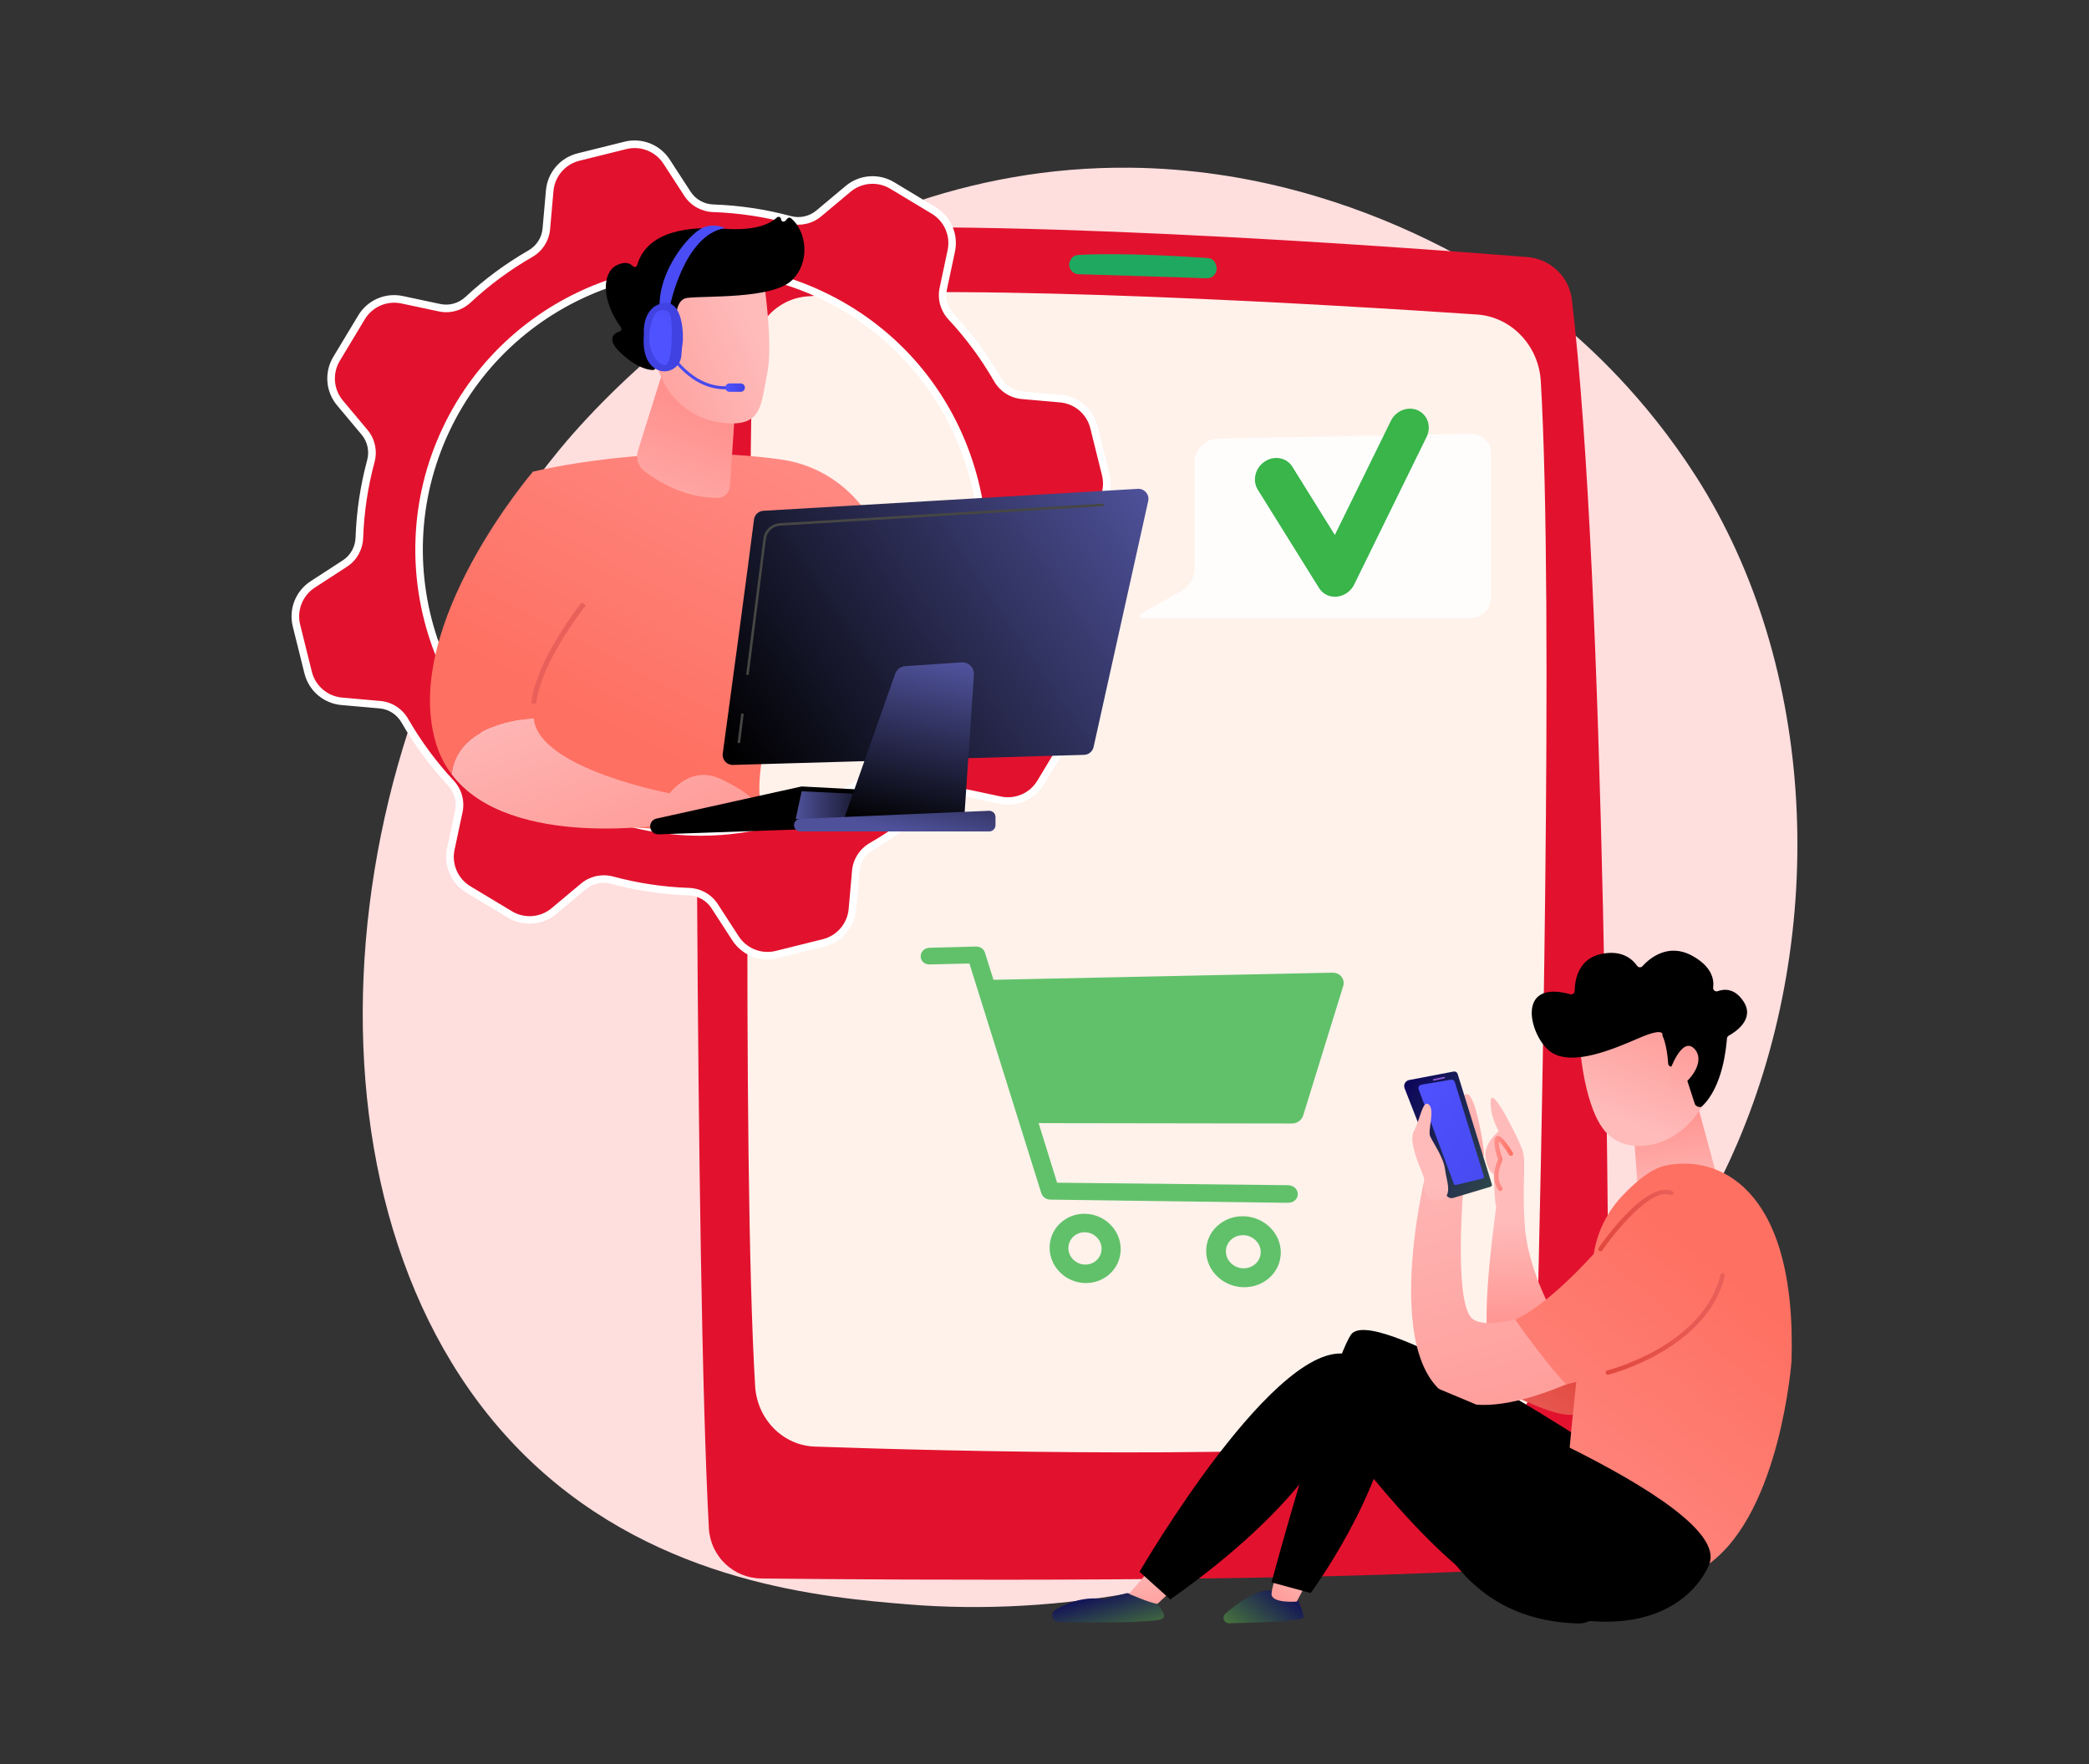 <?xml version="1.0" encoding="UTF-8"?>
<svg id="Layer_1" xmlns="http://www.w3.org/2000/svg" xmlns:xlink="http://www.w3.org/1999/xlink" viewBox="0 0 752 635">
  <rect x="0" y="0" width="752" height="635" fill="#333333" stroke="none"/>
  <defs>
    <style>
      .cls-1 {
        fill: url(#linear-gradient-15);
      }

      .cls-2 {
        fill: url(#linear-gradient-13);
      }

      .cls-3 {
        fill: url(#linear-gradient-28);
      }

      .cls-4 {
        fill: #39b54a;
      }

      .cls-5 {
        fill: url(#linear-gradient-2);
      }

      .cls-6 {
        fill: url(#linear-gradient-25);
      }

      .cls-7 {
        fill: url(#linear-gradient-10);
      }

      .cls-8 {
        fill: url(#linear-gradient-12);
      }

      .cls-9 {
        fill: url(#linear-gradient-27);
      }

      .cls-10 {
        fill: url(#linear-gradient-37);
      }

      .cls-11, .cls-12 {
        fill: #fff;
      }

      .cls-13 {
        fill: #fff2eb;
      }

      .cls-14 {
        fill: url(#linear-gradient-26);
      }

      .cls-15 {
        fill: url(#linear-gradient-4);
      }

      .cls-16 {
        fill: url(#linear-gradient-35);
      }

      .cls-17 {
        fill: url(#linear-gradient-30);
      }

      .cls-18 {
        fill: #1fa960;
      }

      .cls-19 {
        opacity: .8;
      }

      .cls-20 {
        fill: url(#linear-gradient-3);
      }

      .cls-21 {
        fill: url(#linear-gradient-34);
      }

      .cls-22 {
        fill: url(#linear-gradient-5);
      }

      .cls-23 {
        fill: url(#linear-gradient-22);
      }

      .cls-24 {
        fill: url(#linear-gradient-24);
      }

      .cls-25 {
        fill: url(#linear-gradient-33);
      }

      .cls-26 {
        fill: url(#linear-gradient-8);
      }

      .cls-27 {
        fill: #ffdede;
      }

      .cls-28 {
        fill: url(#linear-gradient-14);
      }

      .cls-12 {
        opacity: .83;
      }

      .cls-29 {
        fill: url(#linear-gradient-29);
      }

      .cls-30 {
        fill: url(#linear-gradient-20);
      }

      .cls-31 {
        fill: url(#linear-gradient-17);
      }

      .cls-32 {
        fill: url(#linear-gradient-7);
      }

      .cls-33 {
        fill: url(#linear-gradient-9);
      }

      .cls-34 {
        fill: #464744;
      }

      .cls-35 {
        fill: url(#linear-gradient-11);
      }

      .cls-36 {
        fill: url(#linear-gradient-19);
      }

      .cls-37 {
        fill: url(#linear-gradient-6);
      }

      .cls-38 {
        fill: url(#linear-gradient-36);
      }

      .cls-39 {
        fill: url(#linear-gradient-21);
      }

      .cls-40 {
        fill: url(#linear-gradient-32);
      }

      .cls-41 {
        fill: url(#linear-gradient-16);
      }

      .cls-42 {
        fill: url(#linear-gradient);
      }

      .cls-43 {
        fill: url(#linear-gradient-23);
      }

      .cls-44 {
        fill: url(#linear-gradient-31);
      }

      .cls-45 {
        fill: #e2122e;
      }

      .cls-46 {
        fill: url(#linear-gradient-18);
      }
    </style>
    <linearGradient id="linear-gradient" x1="313.9" y1="132.01" x2="239.74" y2="273.5" gradientUnits="userSpaceOnUse">
      <stop offset="0" stop-color="#ff928e"/>
      <stop offset="1" stop-color="#fe7062"/>
    </linearGradient>
    <linearGradient id="linear-gradient-2" x1="276.8" y1="-1506.31" x2="275.9" y2="-1567.76" gradientTransform="translate(-569.36 1512.16) rotate(21.11)" gradientUnits="userSpaceOnUse">
      <stop offset="0" stop-color="#febbba"/>
      <stop offset="1" stop-color="#ff928e"/>
    </linearGradient>
    <linearGradient id="linear-gradient-3" x1="11162.25" y1="-1084.24" x2="11108.55" y2="-1043.15" gradientTransform="translate(-10799.72 -1668.55) rotate(14.72)" xlink:href="#linear-gradient-2"/>
    <linearGradient id="linear-gradient-4" x1="11155.59" y1="-1092.95" x2="11101.88" y2="-1051.86" gradientTransform="translate(-10799.72 -1668.55) rotate(14.72)" xlink:href="#linear-gradient-2"/>
    <linearGradient id="linear-gradient-5" x1="250.13" y1="98.58" x2="175.97" y2="240.07" xlink:href="#linear-gradient"/>
    <linearGradient id="linear-gradient-6" x1="291.22" y1="182.01" x2="247.64" y2="207.71" gradientUnits="userSpaceOnUse">
      <stop offset="0" stop-color="#e1473d"/>
      <stop offset="1" stop-color="#e9605a"/>
    </linearGradient>
    <linearGradient id="linear-gradient-7" x1="187.17" y1="243" x2="221.51" y2="333.36" gradientTransform="matrix(1,0,0,1,0,0)" xlink:href="#linear-gradient-2"/>
    <linearGradient id="linear-gradient-8" x1="229.78" y1="226.81" x2="264.11" y2="317.17" gradientTransform="matrix(1,0,0,1,0,0)" xlink:href="#linear-gradient-2"/>
    <linearGradient id="linear-gradient-9" x1="277.11" y1="220.4" x2="277.11" y2="257.8" gradientUnits="userSpaceOnUse">
      <stop offset="0" stop-color="#4f529b"/>
      <stop offset="1" stop-color="#000"/>
    </linearGradient>
    <linearGradient id="linear-gradient-10" x1="286.43" y1="289.84" x2="317.84" y2="289.84" xlink:href="#linear-gradient-9"/>
    <linearGradient id="linear-gradient-11" x1="413.23" y1="173.32" x2="264.91" y2="273.51" xlink:href="#linear-gradient-9"/>
    <linearGradient id="linear-gradient-12" x1="337.7" y1="237.59" x2="324.69" y2="298.74" xlink:href="#linear-gradient-9"/>
    <linearGradient id="linear-gradient-13" x1="321.76" y1="298.67" x2="330.22" y2="257.36" xlink:href="#linear-gradient-9"/>
    <linearGradient id="linear-gradient-14" x1="14.59" y1="904.83" x2="35.7" y2="890.52" gradientTransform="translate(72.23 -744.84) rotate(-9.74)" gradientUnits="userSpaceOnUse">
      <stop offset="0" stop-color="#4f52ff"/>
      <stop offset="1" stop-color="#4042e2"/>
    </linearGradient>
    <linearGradient id="linear-gradient-15" x1="261.13" y1="139.53" x2="268.15" y2="139.53" gradientTransform="matrix(1,0,0,1,0,0)" xlink:href="#linear-gradient-14"/>
    <linearGradient id="linear-gradient-16" x1="86.4" y1="849.4" x2="-73.9" y2="875.88" xlink:href="#linear-gradient-14"/>
    <linearGradient id="linear-gradient-17" x1="261.65" y1="80.77" x2="249.73" y2="102.24" gradientTransform="matrix(1,0,0,1,0,0)" xlink:href="#linear-gradient-14"/>
    <linearGradient id="linear-gradient-18" x1="240.57" y1="118" x2="251.63" y2="100.87" gradientTransform="matrix(1,0,0,1,0,0)" xlink:href="#linear-gradient-14"/>
    <linearGradient id="linear-gradient-19" x1="3571.31" y1="490.75" x2="3553.32" y2="518.12" gradientTransform="translate(-3003.62)" xlink:href="#linear-gradient-6"/>
    <linearGradient id="linear-gradient-20" x1="3549.85" y1="439.42" x2="3551.39" y2="480.34" gradientTransform="translate(-3003.62)" xlink:href="#linear-gradient-2"/>
    <linearGradient id="linear-gradient-21" x1="3373.3" y1="899.26" x2="3351.74" y2="929.69" gradientTransform="translate(-2902.26 -210.44) rotate(-4.92)" xlink:href="#linear-gradient-2"/>
    <linearGradient id="linear-gradient-22" x1="3468.87" y1="568.93" x2="3447.77" y2="595.46" gradientTransform="translate(-3003.62)" gradientUnits="userSpaceOnUse">
      <stop offset="0" stop-color="#09005d"/>
      <stop offset="1" stop-color="#579134"/>
    </linearGradient>
    <linearGradient id="linear-gradient-23" x1="3472.78" y1="563.96" x2="3460.53" y2="579.36" gradientTransform="translate(-3003.62)" xlink:href="#linear-gradient-2"/>
    <linearGradient id="linear-gradient-24" x1="3413.61" y1="561.76" x2="3421.31" y2="588.78" gradientTransform="translate(-3003.62)" xlink:href="#linear-gradient-2"/>
    <linearGradient id="linear-gradient-25" x1="-8371.18" y1="433" x2="-8367.46" y2="399.61" gradientTransform="translate(-7766.53) rotate(-180) scale(1 -1)" xlink:href="#linear-gradient-2"/>
    <linearGradient id="linear-gradient-26" x1="-8475.09" y1="-107.96" x2="-8489.86" y2="-156.68" gradientTransform="translate(-7869.37 -210.12) rotate(-175.12) scale(1 -1)" xlink:href="#linear-gradient-2"/>
    <linearGradient id="linear-gradient-27" x1="-8487.3" y1="-102.13" x2="-8502.08" y2="-150.86" gradientTransform="translate(-7869.37 -210.12) rotate(-175.12) scale(1 -1)" xlink:href="#linear-gradient-2"/>
    <linearGradient id="linear-gradient-28" x1="3527.09" y1="400.09" x2="3569.19" y2="547.8" gradientTransform="translate(-3003.62)" xlink:href="#linear-gradient-2"/>
    <linearGradient id="linear-gradient-29" x1="523.44" y1="588.99" x2="627.52" y2="462.78" xlink:href="#linear-gradient"/>
    <linearGradient id="linear-gradient-30" x1="3399.33" y1="570.37" x2="3406.51" y2="595.56" xlink:href="#linear-gradient-22"/>
    <linearGradient id="linear-gradient-31" x1="578.02" y1="476.58" x2="620.91" y2="476.58" xlink:href="#linear-gradient-6"/>
    <linearGradient id="linear-gradient-32" x1="-7140.98" y1="2620.18" x2="-7200.63" y2="2704.33" gradientTransform="translate(-7093.73 853.85) rotate(156.38) scale(1 -1)" xlink:href="#linear-gradient-22"/>
    <linearGradient id="linear-gradient-33" x1="-7145.09" y1="2624.31" x2="-7193.14" y2="2692.1" gradientTransform="translate(-7093.73 853.85) rotate(156.38) scale(1 -1)" xlink:href="#linear-gradient-14"/>
    <linearGradient id="linear-gradient-34" x1="-7875.42" y1="5093.37" x2="-7879.5" y2="5099.13" gradientTransform="translate(-7741.44 -606.03) rotate(168.09) scale(1 -.53)" gradientUnits="userSpaceOnUse">
      <stop offset="0" stop-color="#8d55d1"/>
      <stop offset="1" stop-color="#737225"/>
    </linearGradient>
    <linearGradient id="linear-gradient-35" x1="3519.27" y1="426.76" x2="3527.27" y2="506.73" gradientTransform="translate(-3003.62)" xlink:href="#linear-gradient-2"/>
    <linearGradient id="linear-gradient-36" x1="575.36" y1="439.36" x2="602.48" y2="439.36" xlink:href="#linear-gradient-6"/>
    <linearGradient id="linear-gradient-37" x1="537.85" y1="418.83" x2="544.7" y2="418.83" xlink:href="#linear-gradient"/>
  </defs>
  <path class="cls-27" d="M625.37,411.66c-52.32,122.29-190.42,174.81-298.63,165.86-29.54-2.45-88.99-7.37-135.4-51.26-89.14-84.29-75.41-260.49,9.92-364.23,10.99-13.36,87.05-102.86,205.58-101.66,86.78.88,147.69,49.9,155.1,56,9.36,7.71,29.99,26.05,48.59,55.13,43.7,68.34,47.54,163.74,14.85,240.15Z"/>
  <g>
    <path class="cls-45" d="M273.16,83.72c-12.7,1.1-22.43,11.74-22.47,24.48-.22,77.94-.59,346.78,4.49,441.92.54,10.07,8.81,17.98,18.89,18.09,49.92.54,193.54,1.53,275.07-3.69,16.97-1.09,30.18-15.15,30.16-32.16-.1-83.78-1.47-323.09-13.44-424.41-.98-8.3-7.68-14.75-16.02-15.41-47.53-3.8-202.89-15.23-276.69-8.81Z"/>
    <path class="cls-13" d="M270.73,128.63c-.98,66.67-3.77,288.44,1.1,370.29.71,11.96,10.01,21.41,21.48,21.81,47.25,1.65,168.4,4.83,237.43-2.76,12.43-1.37,21.93-12.14,22.26-25.19,1.73-68.03,6.39-274.59,1.66-355.52-.76-12.91-10.62-23.21-22.99-24.05-51.16-3.45-182.52-11.4-241.22-6.51-11.02.92-19.56,10.39-19.73,21.93Z"/>
    <path class="cls-18" d="M384.88,95.31c.04,1.84,1.51,3.33,3.35,3.39,9.09.28,34.7,1.06,46.15,1.47,2.26.08,3.98-1.98,3.51-4.19-.04-.07-.33-2.9-3.22-3.1-7.74-.54-31.1-1.99-46.54-1.1-3.17.18-3.34,3.79-3.24,3.53Z"/>
  </g>
  <g>
    <g>
      <g>
        <path class="cls-45" d="M382.33,250.92l-8.89-10.62c-2.4-2.87-3.21-6.73-2.23-10.35,2.45-9.1,3.81-18.35,4.13-27.58.13-3.75,2.03-7.21,5.18-9.25l11.63-7.55c4.9-3.18,7.24-9.12,5.84-14.79l-4.21-16.93c-1.41-5.67-6.26-9.82-12.08-10.34l-13.81-1.22c-3.74-.33-7.04-2.5-8.91-5.75-4.6-8.01-10.14-15.55-16.57-22.44-2.55-2.74-3.65-6.53-2.87-10.19l2.88-13.55c1.22-5.71-1.33-11.57-6.33-14.58l-14.95-9c-5.01-3.01-11.37-2.52-15.85,1.23l-10.62,8.89c-2.87,2.4-6.73,3.21-10.35,2.23-9.1-2.45-18.35-3.81-27.58-4.13-3.75-.13-7.21-2.03-9.25-5.18l-7.55-11.63c-3.18-4.9-9.12-7.24-14.79-5.84l-16.93,4.21c-5.67,1.41-9.82,6.26-10.34,12.08l-1.22,13.81c-.33,3.74-2.5,7.04-5.75,8.91-8.01,4.6-15.55,10.14-22.44,16.57-2.74,2.55-6.53,3.65-10.19,2.87l-13.55-2.88c-5.71-1.22-11.57,1.33-14.58,6.33l-9,14.95c-3.01,5.01-2.52,11.37,1.23,15.85l8.89,10.62c2.4,2.87,3.21,6.73,2.23,10.35-2.45,9.1-3.81,18.35-4.13,27.58-.13,3.75-2.03,7.21-5.18,9.25l-11.63,7.55c-4.9,3.18-7.24,9.12-5.84,14.79l4.21,16.93c1.41,5.67,6.26,9.82,12.08,10.34l13.81,1.22c3.74.33,7.04,2.5,8.91,5.75,4.6,8.01,10.14,15.55,16.56,22.44,2.55,2.74,3.65,6.53,2.87,10.19l-2.88,13.55c-1.22,5.71,1.33,11.57,6.33,14.59l14.95,9c5.01,3.01,11.37,2.52,15.85-1.23l10.62-8.89c2.87-2.4,6.73-3.21,10.35-2.23,9.1,2.45,18.35,3.81,27.58,4.13,3.75.13,7.21,2.03,9.25,5.18l7.55,11.63c3.18,4.9,9.12,7.24,14.79,5.84l16.93-4.21c5.67-1.41,9.82-6.26,10.34-12.08l1.22-13.81c.33-3.74,2.5-7.04,5.75-8.91,8.01-4.6,15.55-10.14,22.44-16.57,2.74-2.55,6.53-3.65,10.19-2.87l13.54,2.88c5.71,1.22,11.57-1.33,14.59-6.33l8.99-14.94c3.01-5.01,2.52-11.37-1.23-15.85ZM209.04,289.79c-50.7-23.92-72.41-84.42-48.49-135.12,23.92-50.7,84.42-72.41,135.12-48.49,50.7,23.92,72.41,84.42,48.49,135.12-23.92,50.7-84.41,72.41-135.12,48.49Z"/>
        <path class="cls-11" d="M276.26,345.37c-5.02,0-9.81-2.52-12.63-6.86l-7.55-11.63c-1.78-2.74-4.83-4.44-8.16-4.56-9.43-.33-18.81-1.73-27.89-4.18-3.21-.87-6.62-.13-9.13,1.96l-10.62,8.89c-4.92,4.12-11.92,4.66-17.42,1.35l-14.95-9c-5.5-3.31-8.3-9.75-6.96-16.03l2.88-13.54c.68-3.19-.27-6.55-2.54-8.99-6.41-6.88-12.05-14.51-16.75-22.69-1.66-2.89-4.6-4.79-7.85-5.08l-13.81-1.22c-6.39-.57-11.73-5.13-13.28-11.36l-4.21-16.93c-1.55-6.23,1.03-12.76,6.41-16.26l11.63-7.55c2.74-1.78,4.45-4.83,4.56-8.16.33-9.43,1.73-18.81,4.18-27.89.87-3.21.13-6.62-1.96-9.13l-8.89-10.62c-4.12-4.92-4.66-11.92-1.35-17.42l9-14.95c3.31-5.5,9.75-8.3,16.03-6.96l13.55,2.88c3.19.68,6.55-.27,8.99-2.54,6.88-6.41,14.51-12.05,22.69-16.75,2.89-1.66,4.79-4.6,5.08-7.85l1.22-13.81c.57-6.39,5.13-11.73,11.36-13.28l16.93-4.21c6.23-1.55,12.76,1.03,16.26,6.41l7.55,11.63c1.78,2.74,4.83,4.45,8.16,4.56,9.43.33,18.81,1.73,27.89,4.18,3.21.87,6.62.13,9.13-1.96l10.62-8.89c4.92-4.12,11.92-4.66,17.42-1.35l14.95,9c5.5,3.31,8.3,9.75,6.96,16.03l-2.88,13.55c-.68,3.19.27,6.55,2.54,8.98,6.41,6.88,12.05,14.51,16.75,22.69,1.66,2.89,4.6,4.79,7.85,5.08l13.81,1.22c6.39.57,11.73,5.13,13.28,11.36l4.21,16.93c1.55,6.23-1.03,12.76-6.41,16.25l-11.63,7.55c-2.74,1.78-4.45,4.83-4.56,8.16-.33,9.43-1.73,18.81-4.18,27.89-.87,3.21-.13,6.62,1.96,9.13l8.89,10.62c4.12,4.92,4.66,11.92,1.35,17.42l-9,14.94c-3.31,5.5-9.75,8.3-16.03,6.96l-13.54-2.88c-3.19-.68-6.55.27-8.98,2.54-6.88,6.41-14.51,12.05-22.69,16.75-2.89,1.66-4.79,4.6-5.08,7.85l-1.22,13.81c-.57,6.39-5.13,11.73-11.36,13.28l-16.93,4.21c-1.21.3-2.42.44-3.63.44ZM217.36,315.08c1.13,0,2.27.15,3.39.45,8.88,2.39,18.06,3.77,27.28,4.09,4.22.15,8.08,2.31,10.34,5.79l7.55,11.63c2.86,4.41,8.22,6.53,13.33,5.26l16.93-4.21c5.11-1.27,8.85-5.64,9.32-10.89l1.22-13.81c.37-4.14,2.77-7.86,6.43-9.96,8-4.6,15.46-10.11,22.19-16.38,3.08-2.87,7.34-4.07,11.4-3.21l13.55,2.88c5.15,1.09,10.43-1.2,13.14-5.71l9-14.94c2.71-4.51,2.27-10.25-1.11-14.28l-8.89-10.62c-2.66-3.18-3.6-7.51-2.5-11.57,2.39-8.88,3.77-18.06,4.09-27.28.15-4.22,2.31-8.08,5.79-10.34l11.63-7.55c4.41-2.87,6.53-8.22,5.26-13.33l-4.21-16.93c-1.27-5.11-5.64-8.85-10.89-9.31l-13.81-1.22c-4.14-.37-7.86-2.77-9.96-6.43-4.6-8-10.11-15.46-16.38-22.19-2.87-3.08-4.07-7.34-3.21-11.4l2.88-13.55c1.1-5.15-1.2-10.43-5.71-13.14l-14.95-9c-4.51-2.71-10.25-2.27-14.28,1.11l-10.62,8.89c-3.18,2.66-7.51,3.6-11.57,2.5-8.88-2.39-18.06-3.77-27.28-4.09-4.22-.15-8.08-2.31-10.34-5.79l-7.55-11.63c-2.86-4.41-8.22-6.53-13.33-5.26l-16.93,4.21c-5.11,1.27-8.85,5.64-9.32,10.88l-1.22,13.81c-.37,4.13-2.77,7.86-6.42,9.96-8,4.6-15.46,10.11-22.19,16.38-3.08,2.87-7.34,4.07-11.4,3.21l-13.55-2.88c-5.15-1.09-10.43,1.2-13.14,5.71l-9,14.95c-2.71,4.51-2.27,10.25,1.11,14.28l8.89,10.62c2.66,3.18,3.6,7.51,2.5,11.57-2.39,8.88-3.77,18.06-4.09,27.28-.15,4.22-2.31,8.08-5.79,10.34l-11.63,7.55c-4.41,2.87-6.53,8.22-5.26,13.33l4.21,16.93c1.27,5.11,5.64,8.85,10.89,9.32l13.81,1.22c4.14.37,7.86,2.77,9.96,6.43,4.6,8,10.11,15.46,16.38,22.19,2.87,3.08,4.07,7.34,3.21,11.4l-2.88,13.54c-1.1,5.15,1.2,10.43,5.71,13.14l14.95,9c4.51,2.71,10.25,2.27,14.28-1.11l10.62-8.89c2.31-1.93,5.21-2.95,8.19-2.95ZM252.2,300.84c-14.69,0-29.59-3.16-43.73-9.83h0c-51.3-24.2-73.34-85.62-49.14-136.92,24.2-51.3,85.62-73.34,136.92-49.14,24.85,11.72,43.65,32.42,52.93,58.28,9.28,25.86,7.94,53.79-3.79,78.64-17.53,37.16-54.59,58.97-93.19,58.97ZM209.62,288.56c49.94,23.56,109.75,2.1,133.31-47.84,11.41-24.19,12.73-51.39,3.69-76.57-9.04-25.18-27.34-45.33-51.53-56.75-49.94-23.56-109.75-2.1-133.31,47.84-23.56,49.95-2.1,109.75,47.84,133.31Z"/>
      </g>
      <g>
        <path class="cls-42" d="M191.85,169.79s43.55-10.93,89.57-4.34c12.95,1.85,24.41,9.39,31.4,20.44,12.59,19.92,30.39,55.42,26.62,92.45l-19.76,4.89s-13.66-43.94-29.02-61.82c0,0-18.2,41.49-17.28,64.27.03.64.07,1.27.12,1.89,2.09,22.29-87.37,4.16-87.37,4.16l5.72-121.94Z"/>
        <path class="cls-5" d="M238.94,132.6l-9.27,29.53c-.86,2.75,0,5.69,2.15,7.35,4.96,3.82,14.77,9.91,26.76,9.73,2.19-.03,4.04-1.9,4.19-4.2l3.29-49.36-27.12,6.95Z"/>
        <g>
          <path class="cls-20" d="M274.84,100.23s3.6,23.26,1.33,34.37c-2.27,11.12-1.78,18.84-15.02,17.72-13.25-1.12-22.26-10.24-25.17-22.67,0,0-4.64-19.19-.8-25.55,3.84-6.35,39.66-3.88,39.66-3.88Z"/>
          <path d="M242.37,122.95l1.6.42s-3.04-15.27,3.38-16.12c6.42-.85,30.62.5,37.71-6.35,6.84-6.6,5.25-17.87-.38-22.38-.36-.29-.88-.22-1.19.12l-.79.86c-.54.59-1.52.22-1.54-.58h0c-.02-.76-.93-1.16-1.48-.64-2.16,2.04-7.3,4.92-18.85,4.06-16.39-1.22-28.38,2.39-31.47,13.12-.2.68-1.03.86-1.52.36-.97-1.01-2.73-1.82-5.74-.39-5.24,2.48-5.94,12.3,1.44,22.47.35.48.16,1.18-.4,1.37-2,.66-5.23,2.64.43,7.89,5.79,5.37,9.88,6.03,11.49,6.04.43,0,.8-.29.89-.72l1.92-9.73c.1-.5.6-.82,1.1-.69l3.41.9Z"/>
          <path class="cls-15" d="M242.23,125.06s.04-14.24-6.92-12.08c-6.96,2.17-.82,15.75,3.85,17.52l3.07-5.44Z"/>
        </g>
        <g>
          <path class="cls-22" d="M192.12,258.61c-1.93-13.62,12.18-33.65,18.01-41.25,1.67-2.17,2.6-4.83,2.63-7.57.17-19.29-7.93-31.68-20.91-40,0,0-47.11,54.88-35.11,97.1,1.29,4.56,3.3,8.47,5.84,11.83,1.89-15.91,20.28-19.38,29.54-20.11Z"/>
          <path class="cls-37" d="M193,253.34l-1.79-.2c1.52-13.36,13.24-29.85,18.21-36.32l1.43,1.1c-4.88,6.35-16.38,22.52-17.85,35.43Z"/>
          <path class="cls-32" d="M192.49,260.5c-.16-.61-.28-1.24-.37-1.89-9.27.73-27.65,4.2-29.54,20.11,21.02,27.8,78.97,17.77,78.97,17.77v-10.82s-44.5-8.27-49.06-25.18Z"/>
        </g>
        <path class="cls-26" d="M235.98,293.51s8.56-20.19,23.63-13.03c15.08,7.16,13.89,11.85,13.89,11.85l-37.52,1.18Z"/>
        <path class="cls-33" d="M234.06,297.7h0c.12,1.53,1.42,2.69,2.95,2.64l78.12-2.73c1.21-.04,2.27-.85,2.63-2.01l2.27-7.26c.56-1.78-.71-3.61-2.58-3.71l-28.49-1.51c-.26-.01-.52,0-.77.06l-51.9,11.49c-1.39.31-2.35,1.6-2.23,3.02Z"/>
        <polygon class="cls-7" points="286.43 294.85 288.58 284.83 317.84 286.23 315.91 294.54 286.43 294.85"/>
        <path class="cls-35" d="M271.42,187.03c-1.66,13.53-9.11,68.52-11.24,84.23-.3,2.21,1.45,4.15,3.68,4.09l126.39-3.62c1.65-.05,3.06-1.21,3.42-2.83l19.66-88.54c.52-2.34-1.34-4.53-3.74-4.39l-134.8,7.9c-1.74.1-3.16,1.43-3.37,3.17Z"/>
        <path class="cls-8" d="M322.23,242.56l-18.68,53.02,43.43.92,3.62-53.62c.17-2.52-1.92-4.61-4.43-4.44l-20.28,1.35c-1.66.11-3.1,1.2-3.65,2.77Z"/>
        <path class="cls-2" d="M285.94,296.33h0c-.48,1.46.61,2.96,2.14,2.96h68.02c1.25,0,2.26-1.01,2.26-2.26v-2.92c0-1.28-1.07-2.31-2.35-2.25l-68.02,2.92c-.94.04-1.75.66-2.05,1.55Z"/>
      </g>
      <path class="cls-34" d="M269.51,242.97l-.9-.11,6.21-48.97c.38-3.04,2.88-5.38,5.94-5.56l116.49-7.04.05.9-116.49,7.04c-2.62.16-4.77,2.16-5.1,4.77l-6.21,48.97Z"/>
      <rect class="cls-34" x="261.28" y="261.71" width="10.69" height=".9" transform="translate(-26.81 493.93) rotate(-82.82)"/>
    </g>
    <g>
      <g>
        <path class="cls-28" d="M262.43,140.07c-14.04,1.06-22.19-13.45-22.27-13.6l.94-.52c.08.14,7.91,14.05,21.25,13.05l.08,1.07Z"/>
        <path class="cls-1" d="M268.15,139.53c0,.83-.67,1.51-1.51,1.51h-4.02c-.83,0-1.51-.67-1.51-1.51h0c0-.83.67-1.51,1.51-1.51h4.02c.83,0,1.51.67,1.51,1.51h0Z"/>
      </g>
      <g>
        <path class="cls-41" d="M241.13,110.37s5.04-25.84,19.88-28.28c0,0-4.2-2.12-8.58.18-4.38,2.3-15.46,14.87-15.01,28.73,3.01,1.08,3.71-.64,3.71-.64Z"/>
        <path class="cls-31" d="M238.55,109.15c-7.72,1.57-6.77,11.32-6.77,11.32-.56,7.08,1.51,10.59,4.16,12.26,1.81,1.14,4.09,1.25,6,.28,1.91-.96,3.18-2.86,3.33-4.99.14-1.93.31-3.76.45-4.41.35-1.58.55-16.04-7.17-14.47Z"/>
      </g>
      <path class="cls-46" d="M239.26,111.62c-1.6-.28-3.18.57-3.83,2.07-4.61,10.68,1.05,17.63,3.83,17.78,2.93.15,2.87-13.94,2.25-17.55-.26-1.51-1.22-2.11-2.25-2.29Z"/>
    </g>
  </g>
  <g>
    <path class="cls-36" d="M545.79,503.16c3.93.78,26.33,14.11,26.33-1.13v-17.02s-27.46,17.92-26.33,18.15Z"/>
    <path class="cls-30" d="M560.01,474.55s-9.84-16.61-11.07-32.91c-1.23-16.3.77-23.44-1.08-28.18-1.85-4.74-10.82-22.73-11.23-17.32-.41,5.41,2.87,11.05,2.87,11.05,0,0-5.69,4.53-4.72,9.74.97,5.21,2.97,5.74,2.97,5.74,0,0,.31,11.28.82,11.28s-9.02,56.6,1.64,57.83c10.66,1.23,19.28,8.82,19.79-17.23Z"/>
    <path class="cls-39" d="M531.88,412.92c-.1-.75-6.99-15.75-5.76-17.45,1.23-1.71,2.48-3.23,4.42,1.83,1.94,5.06,4.24,18.81,3.5,18.89-.74.08-1.8-.58-2.16-3.27Z"/>
    <path class="cls-23" d="M467.37,576.29s-5.2-4.32-12.12-3.69c-4.82.85-10.48,5.11-14.13,8.28-.64.55-.85,1.43-.54,2.2.31.77,1.09,1.27,1.94,1.25,9.05-.19,26.75-.72,26.75-2.06,0-1.79-1.89-5.98-1.89-5.98Z"/>
    <path class="cls-43" d="M470.95,568.68l-4.15,7.84s-9.38.77-9.07-2.92c.31-3.69,2.61-8.15,2.61-8.15l10.61,3.23Z"/>
    <path d="M576.99,574.02c-6.51-35.52-11.25-58.33-11.25-58.33,0,0-72.11-46.52-79.49-35.14-7.38,11.38-28.54,89.05-28.54,89.05l14.11,3.85s26.97-36.53,29.43-67.71c6.94,22.74,13.41,77.1,66.83,78.66,2.65.08,5.2-1.05,6.93-3.06,1.73-2.01,2.46-4.7,1.99-7.31Z"/>
    <polygon class="cls-24" points="421.12 573.14 412.51 581.29 405.74 574.53 414.66 564.22 421.12 573.14"/>
    <path class="cls-6" d="M610.66,396.22l7.19,26.5c.33,1.21-.08,2.53-1.02,3.25-3.46,2.62-12.51,7.83-24.93,2.77-1.42-.58-2.39-2.04-2.52-3.71l-1.7-23.09,22.98-5.72Z"/>
    <g>
      <path class="cls-14" d="M568.57,374.84s1.41,25.08,10.28,33.51c8.87,8.43,27.9,4.28,35.75-13.87l-9.75-33-36.28,13.36Z"/>
      <path d="M602.02,383.96c-.74.17-1.46-.36-1.51-1.12-.15-2.32-.62-6.92-2.09-10.15,0,0,1.19-3.17-8.36.96-9.54,4.13-23.86,10.18-31.56,5.19-7.51-4.86-13.68-26.61,6.78-20.94.78.22,1.56-.35,1.57-1.16.04-3.49,1.06-11.42,9.35-13.29,7.76-1.75,11.6,2.01,13.13,4.22.45.65,1.38.72,1.91.13,2.51-2.76,9.19-8.52,17.9-3.77,7.17,3.92,7.94,8.61,7.57,11.45-.12.92.77,1.63,1.64,1.31,2.37-.86,6.09-1.09,9.23,3.62,4.34,6.5-3.05,11.19-5.26,12.4-.36.2-.6.56-.64.97-.29,3.16-1.4,17.27-8.99,24.47-.66.62-2.31,0-2.59-.86l-4.25-13.15c-.2-.61-.83-.97-1.45-.83l-2.38.55Z"/>
      <path class="cls-9" d="M600.97,385.76s4.39-12.98,8.96-8.25c4.58,4.73-2.46,13.67-8.28,14.99l-.68-6.74Z"/>
    </g>
    <path class="cls-3" d="M568.57,467.48s-32.86,13.84-39.01,6.77c-6.15-7.08-2.77-46.75-2.77-46.75l-13.84-3.7s-17.02,70.03,11.89,80.49c20.99,7.59,61.01-17.12,61.01-17.12l-17.28-19.69Z"/>
    <path class="cls-29" d="M599.46,419.59c-5.3,1.16-11.11,6.22-15.65,11.08-5.19,5.54-8.66,12.49-9.96,19.97-.04.24-.08.49-.13.73-11.44,12.53-21.51,20.65-28.28,23.65,11.89,16.89,18.33,23.31,18.33,23.31,0,0,1.37-.3,3.67-.89-2.24,20.16-3.45,35.77-3.45,35.77,0,0,23.23,23.06,51.37,29.62,25.63-18.87,29.55-72.84,29.55-72.84,2.01-64.02-27.56-74.34-45.46-70.4Z"/>
    <path d="M615.38,562.84s-11.54,34.3-68.47,15.07c-27.61-9.32-66.26-63.37-66.26-63.37,0,0-9.54,26.15-59.37,61.21l-11.07-9.95s50.45-86.95,76.29-77.93c25.84,9.02,136.78,52.7,128.89,74.95Z"/>
    <path class="cls-17" d="M416.71,577.32c-2.11.02-10.97-3.87-10.97-3.87l-8.25,2.2c-7.19-1.11-13.37,1.34-17.54,3.83-.91.54-1.35,1.63-1.07,2.65.27,1.02,1.19,1.74,2.25,1.76,8.15.14,21.53.27,28.3-.13,10.15-.61,11.69-.32,7.28-6.44Z"/>
    <path class="cls-44" d="M578.81,494.87c.06,0,.13,0,.19-.02.35-.09,35.52-9.03,41.89-35.57.1-.43-.16-.86-.59-.96-.43-.1-.86.16-.96.59-6.15,25.59-40.38,34.31-40.72,34.39-.43.11-.69.54-.58.96.09.36.41.61.77.61Z"/>
    <g>
      <path class="cls-40" d="M505.63,391.74c-.24-.61-.19-1.29.12-1.86.32-.57.87-.97,1.51-1.1l16.04-3.06c.62-.12,1.24.25,1.42.85l12.33,39.76c.05.17.04.36-.05.52-.08.16-.23.28-.4.33l-13.41,4.02c-1.1.33-2.27-.24-2.68-1.31l-14.89-38.16Z"/>
      <path class="cls-25" d="M510.69,392.13c-.13-.35-.1-.74.09-1.06.19-.32.51-.54.87-.61l10.65-1.8c.62-.1,1.21.26,1.4.86l10.47,33.88c.05.18.03.37-.06.53-.09.16-.25.28-.43.32l-9.54,2.29c-.33.08-.67-.1-.79-.42l-12.67-34Z"/>
      <path class="cls-21" d="M515.82,388.85c.03.12.24.19.48.14l3.5-.74c.24-.05.41-.19.38-.32l-.03-.12c-.03-.12-.24-.19-.48-.14l-3.5.74c-.24.05-.41.19-.38.32l.03.12Z"/>
    </g>
    <path class="cls-16" d="M512.76,424.56c-.21-1.76-6.13-12.99-3.82-17.3,2.31-4.31,3.23-11.69,5.46-9.61,2.23,2.08-.54,9.31.46,11.46,1,2.15,4.84,7.62,5.34,11.89.5,4.26,3.35,10.34-2.65,11.18-6,.85-4.79-7.62-4.79-7.62Z"/>
    <path class="cls-38" d="M576.16,450.43c.25,0,.5-.12.66-.35,4.48-6.52,17.61-22.8,24.56-19.87.4.17.87-.02,1.04-.42.17-.4-.02-.87-.42-1.04-9.56-4.05-25.81,19.43-26.5,20.43-.25.36-.16.86.21,1.11.14.09.29.14.45.14Z"/>
    <path class="cls-10" d="M539.44,428.42c-2.95-4.09-1.04-8.85-.33-10.64.06-.16.13-.33.17-.45-.45-1.13-1.64-4.86-1.24-7.24.15-.88.72-1.09.96-1.14.42-.08,1.7-.34,5.58,5.92.23.37.12.86-.26,1.1-.37.23-.86.11-1.1-.26-1.21-1.96-2.8-4.14-3.66-4.92-.14,2.21,1.05,5.68,1.24,6.05.23.41.09.76-.21,1.52-.69,1.72-2.29,5.75.14,9.12.26.36.18.85-.18,1.11-.14.1-.3.15-.46.15-.25,0-.49-.11-.65-.33ZM539.42,417.63s-.02-.03-.03-.06c0,.02.02.04.03.06Z"/>
  </g>
  <g class="cls-19">
    <path class="cls-4" d="M482.84,351.51c-.8-.99-2.07-1.4-3.4-1.37l-121.8,2.56-3.08-9.77c-.43-1.36-1.71-2.23-3.16-2.2l-16.72.44c-1.79.05-3.25,1.29-3.25,3.08s1.45,2.96,3.25,2.92l14.29-.34,25.86,82.63c.44,1.39,1.74,2.35,3.22,2.37l85.49,1.15c2.01.03,3.64-1.23,3.64-3.13s-1.63-3.2-3.64-3.22l-83-.89-6.66-21.45,91.21.14c1.87,0,3.51-1.22,4.04-2.91l14.39-46.54c.38-1.21.12-2.46-.68-3.45Z"/>
    <path class="cls-4" d="M390.56,436.92c-7.03-.11-12.72,5.37-12.72,12.2s5.69,12.55,12.72,12.74c7.08.19,12.87-5.29,12.87-12.2s-5.79-12.63-12.87-12.74ZM390.56,455.21c-3.29-.08-5.96-2.74-5.96-5.94s2.67-5.76,5.96-5.69c3.3.06,5.99,2.73,5.99,5.94s-2.69,5.77-5.99,5.69Z"/>
    <path class="cls-4" d="M447.55,437.81c-7.38-.11-13.35,5.49-13.35,12.5s5.97,12.86,13.35,13.05c7.43.2,13.51-5.41,13.51-12.49s-6.08-12.94-13.51-13.06ZM447.55,456.55c-3.45-.08-6.25-2.81-6.25-6.09s2.8-5.89,6.25-5.83c3.46.06,6.28,2.8,6.28,6.09s-2.82,5.91-6.28,5.83Z"/>
  </g>
  <path class="cls-12" d="M529.41,156.11l-90.84,1.78c-4.74.09-8.53,3.96-8.53,8.7v38.02c0,3.39-1.83,6.52-4.79,8.17l-14.53,8.12c-.75.42-.45,1.56.41,1.56h118.17c4.11,0,7.44-3.33,7.44-7.44v-51.61c0-4.04-3.27-7.31-7.31-7.31Z"/>
  <path class="cls-4" d="M481.04,214.8c-2.54.17-4.89-1.01-6.21-3.12l-22.04-35.39c-2.07-3.32-.95-7.86,2.48-10.15,3.43-2.29,7.89-1.45,9.95,1.86l15.29,24.57,20.17-41.08c1.81-3.69,6.16-5.38,9.71-3.78,3.55,1.6,4.96,5.88,3.16,9.56l-26.06,53.13c-1.19,2.43-3.57,4.11-6.2,4.37-.08,0-.17.02-.25.02Z"/>
</svg>